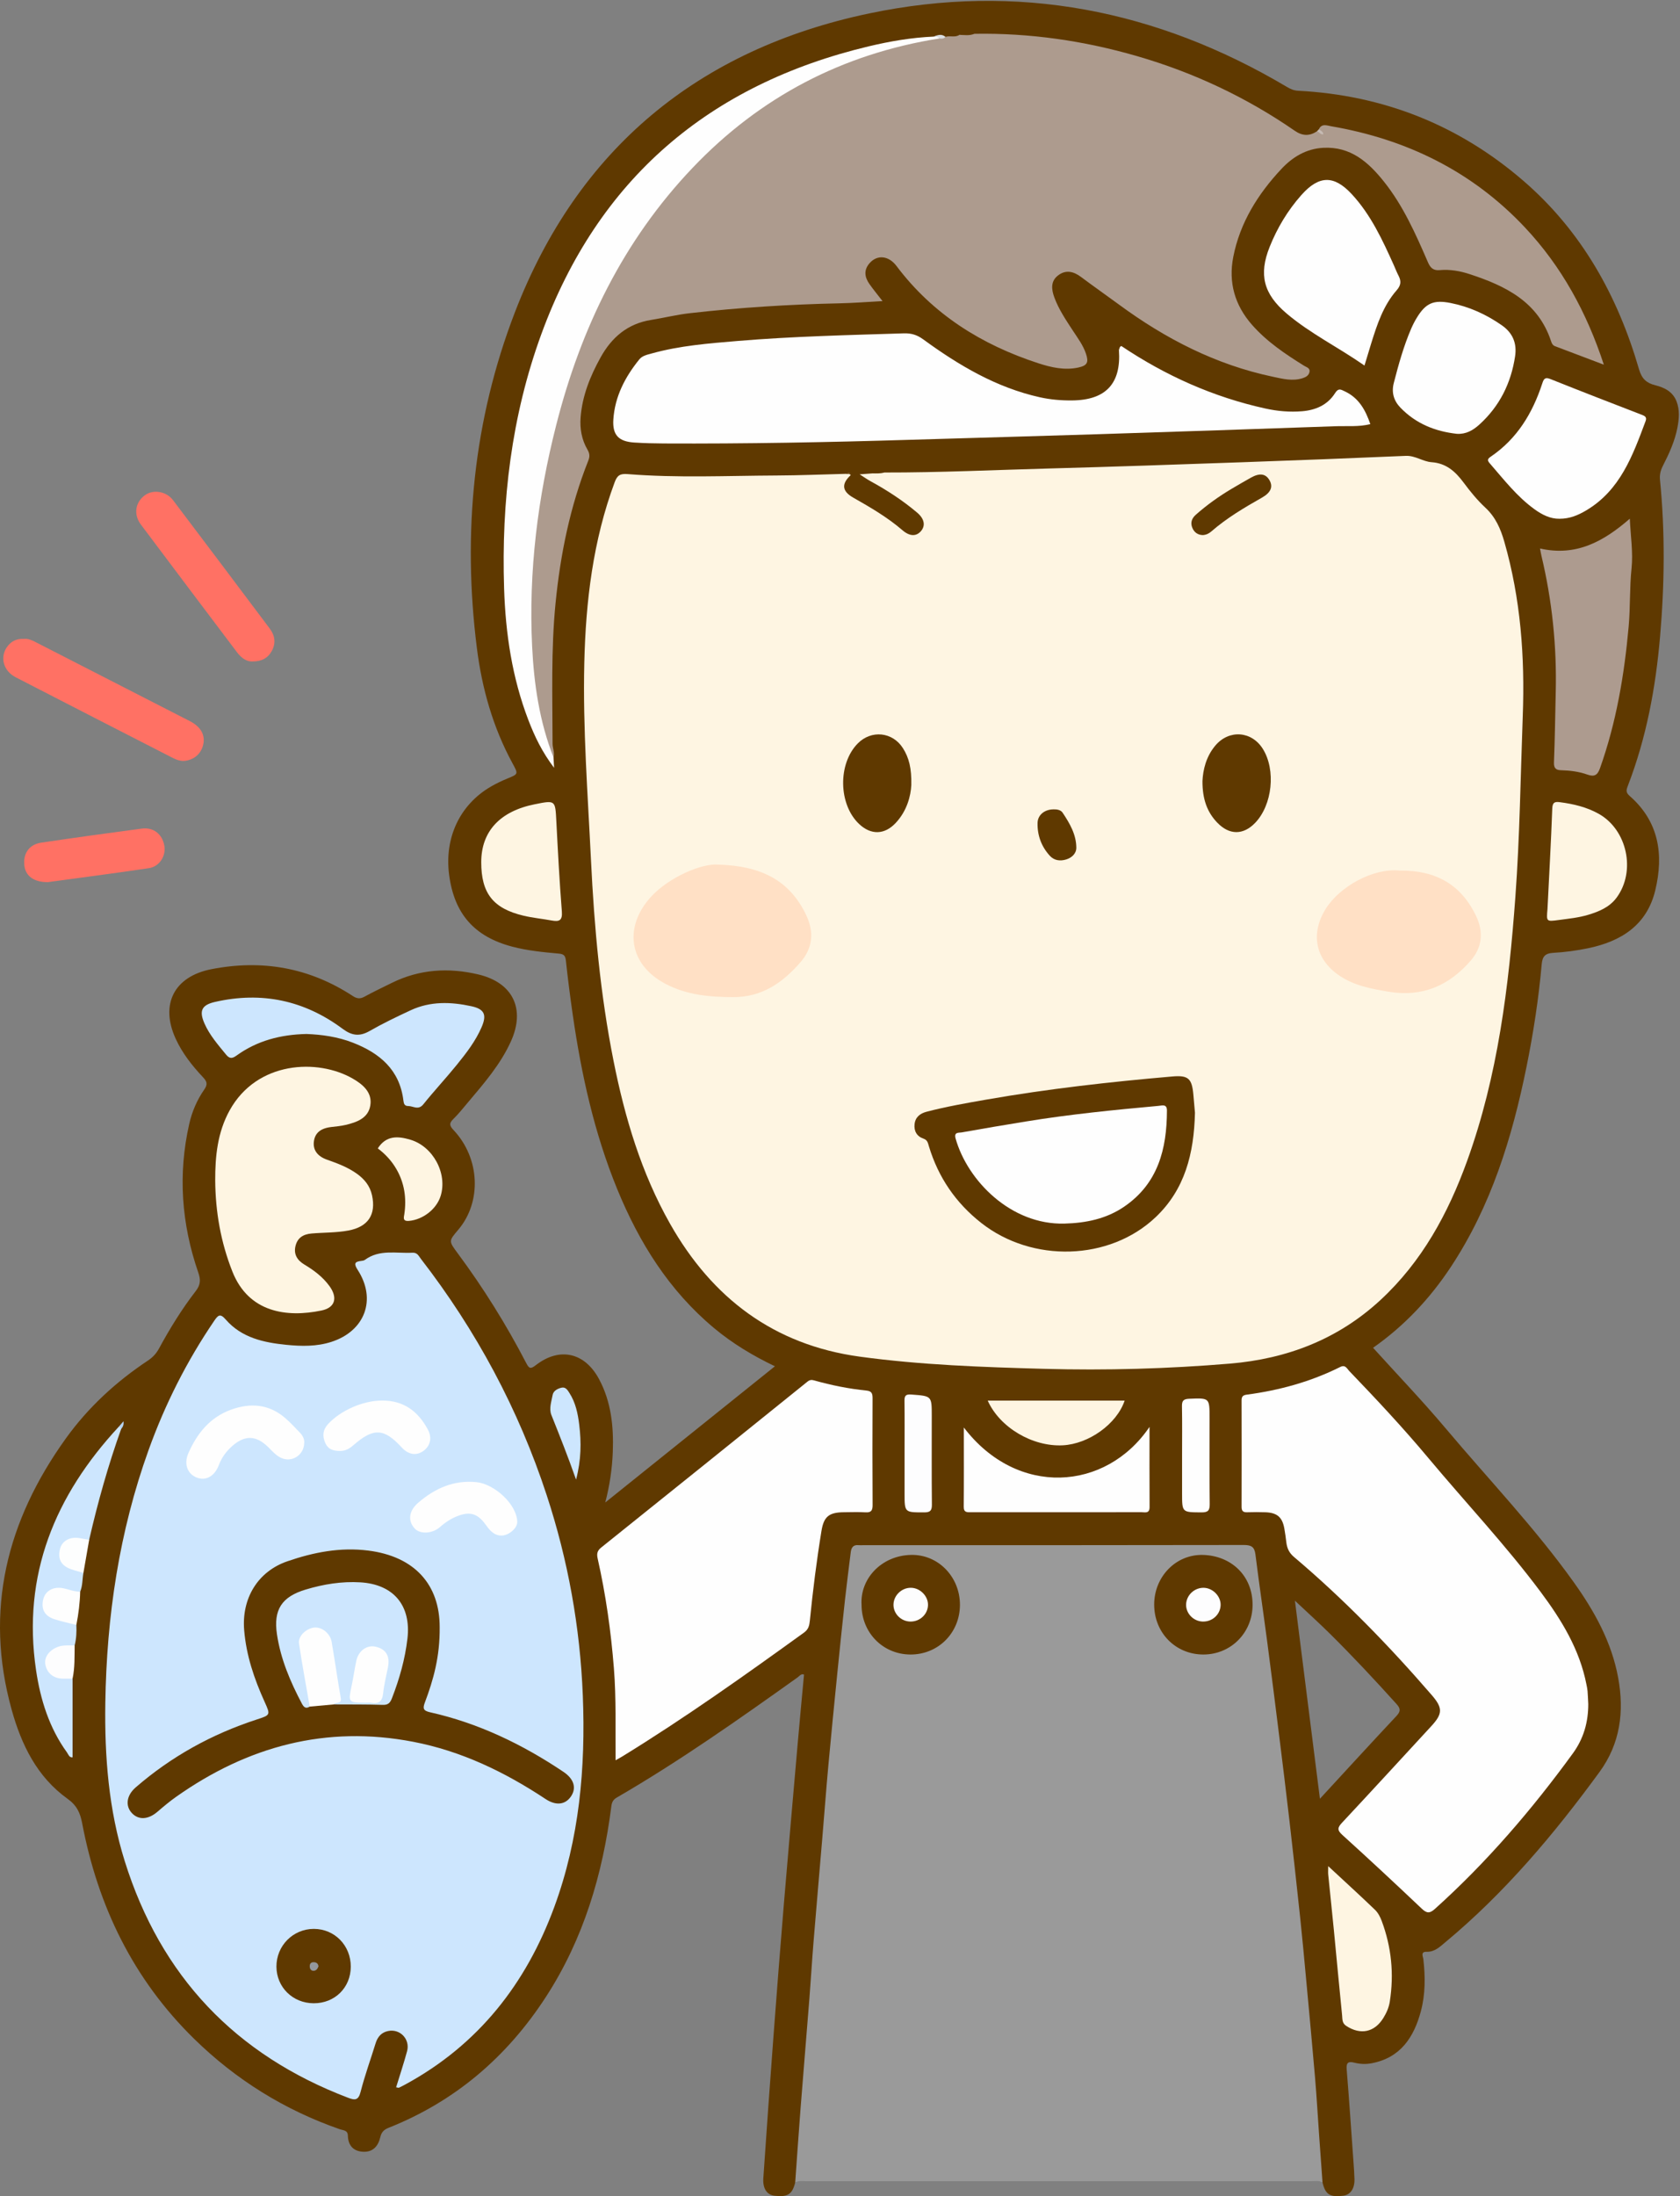<?xml version="1.0" encoding="UTF-8"?>
<!DOCTYPE svg PUBLIC "-//W3C//DTD SVG 1.1//EN" "http://www.w3.org/Graphics/SVG/1.1/DTD/svg11.dtd">
<svg version="1.1" xmlns="http://www.w3.org/2000/svg" xmlns:xlink="http://www.w3.org/1999/xlink" x="0" y="0" width="907" height="1185" viewBox="0, 0, 907, 1185">
  <rect x="0" y="0" width="907" height="1185" fill="#808080" stroke="none"/>
  <defs>
    <clipPath id="Clip_1">
      <path d="M-0,1185 L906.387,1185 L906.387,0.47 L-0,0.47 z"/>
    </clipPath>
  </defs>
  <g id="Layer_1">
    <g clip-path="url(#Clip_1)">
      <path d="M753.964,919.452 C756.183,921.914 756.239,923.431 753.906,925.917 C740.275,940.446 726.826,955.146 712.597,970.567 C708.07,934.699 703.662,899.773 699.107,863.688 C706.026,870.201 712.283,875.846 718.263,881.771 C730.557,893.954 742.373,906.595 753.964,919.452 z M905.595,230.818 C906.512,226.093 906.947,221.225 905.123,216.555 C903.096,211.364 898.69,209.132 893.672,207.88 C889.024,206.72 886.397,204.495 884.894,199.315 C873.389,159.662 853.906,124.655 822.279,97.419 C787.433,67.41 746.797,51.347 700.838,48.969 C698.52,48.849 696.715,48.053 694.846,46.943 C624.646,5.263 549.213,-9.532 469.231,7.25 C377.17,26.567 311.972,80.299 277.984,168.504 C255.547,226.733 249.623,287.719 257.467,349.752 C260.216,371.489 266.123,392.438 276.685,411.848 C279.886,417.731 279.875,417.635 273.917,420.087 C270.849,421.349 267.822,422.787 264.959,424.456 C248.231,434.209 239.847,452.056 242.476,472.063 C245.239,493.089 256.096,505.411 276.574,510.797 C284.822,512.966 293.283,513.77 301.727,514.547 C304.458,514.799 305.227,515.69 305.514,518.353 C306.564,528.113 307.814,537.856 309.219,547.571 C313.872,579.757 320.837,611.371 333.213,641.583 C345.048,670.472 361.226,696.358 385.495,716.596 C395.389,724.846 406.326,731.45 418.363,737.209 C387.611,761.884 357.191,786.294 326.77,810.703 C329.161,801.525 330.496,792.495 330.836,783.364 C331.343,769.757 329.986,756.388 323.411,744.125 C315.675,729.698 302.074,726.673 289.251,736.629 C286.456,738.799 285.662,738.498 284.103,735.491 C273.355,714.769 261.029,695.013 247.116,676.258 C242.212,669.646 242.2,669.655 247.357,663.6 C260.167,648.561 259.181,624.986 244.89,609.792 C242.732,607.497 242.323,606.159 244.693,603.849 C247.546,601.069 250.035,597.908 252.614,594.854 C261.318,584.544 270.215,574.329 275.84,561.89 C283.756,544.383 276.909,530.193 258.227,525.784 C242.222,522.006 226.5,522.938 211.508,530.357 C206.589,532.791 201.616,535.128 196.809,537.767 C194.459,539.057 192.743,538.914 190.493,537.441 C167.047,522.094 141.533,517.586 114.101,522.954 C94.05,526.878 86.289,541.876 94.871,560.539 C98.464,568.353 103.731,575.01 109.557,581.213 C111.667,583.46 112.306,584.975 110.299,587.854 C106.385,593.467 103.67,599.779 102.153,606.491 C96.014,633.655 97.956,660.375 107.035,686.593 C108.35,690.388 108.363,693.153 105.745,696.538 C98.203,706.29 91.732,716.79 85.845,727.626 C84.374,730.332 82.497,732.372 79.898,734.098 C62.678,745.532 47.62,759.352 35.54,776.161 C3.693,820.471 -8.608,868.832 6.282,922.468 C11.542,941.413 19.99,958.777 36.463,970.573 C41.485,974.17 43.296,978.17 44.361,983.784 C52.86,1028.6 71.99,1068 104.847,1100.14 C127.427,1122.23 153.67,1138.53 183.558,1148.92 C185.242,1149.5 187.738,1149.35 187.805,1152.28 C187.929,1157.62 190.76,1160.78 196.062,1161.03 C201.424,1161.28 204.206,1157.96 205.347,1153.04 C205.911,1150.61 207.179,1149.15 209.662,1148.16 C245.676,1133.89 273.679,1109.87 294.68,1077.55 C315.037,1046.21 325.378,1011.37 330.05,974.631 C330.331,972.421 331.024,971.051 332.975,969.92 C366.868,950.275 398.836,927.728 430.694,905.014 C431.642,904.338 432.445,902.966 434.075,903.552 C432.972,915.523 431.826,927.448 430.783,939.382 C428.233,968.568 425.66,997.752 423.231,1026.95 C421.244,1050.83 419.382,1074.73 417.59,1098.63 C415.672,1124.19 413.853,1149.76 412.105,1175.33 C411.725,1180.89 414.08,1184.26 418.046,1184.75 C425.248,1185.63 427.76,1184.02 429.322,1177.55 C431.262,1175.06 431.672,1172.18 431.782,1169.1 C432.193,1157.63 433.238,1146.19 434.085,1134.75 C435.546,1115 437.134,1095.27 438.638,1075.53 C440.382,1052.63 442.171,1029.73 444.072,1006.85 C446.137,981.971 448.291,957.098 450.634,932.241 C453.448,902.401 456.352,872.573 460.308,842.858 C461.302,835.391 461.416,835.36 469.105,835.359 C535.401,835.348 601.696,835.349 667.992,835.358 C675.514,835.359 675.623,835.506 676.697,843.006 C683.681,891.808 689.752,940.727 695.353,989.704 C699.098,1022.45 702.529,1055.24 705.414,1088.07 C707.845,1115.75 710.444,1143.42 711.634,1171.19 C711.739,1173.65 712.524,1175.72 714.002,1177.6 C715.561,1184.13 718.018,1185.69 725.266,1184.74 C729.074,1184.25 731.392,1180.87 731.255,1175.79 C731.17,1172.63 730.927,1169.47 730.701,1166.32 C729.514,1149.72 728.397,1133.11 727.044,1116.52 C726.75,1112.9 727.962,1112.14 731.147,1112.96 C734.243,1113.75 737.392,1113.89 740.555,1113.28 C756.095,1110.32 763.325,1099.26 767.072,1085.32 C769.553,1076.1 769.543,1066.56 768.423,1057.05 C768.264,1055.7 766.766,1053.02 770.248,1053.13 C774.511,1053.26 777.313,1050.47 780.226,1048.05 C812.364,1021.37 839.021,989.697 863.55,956.116 C874.767,940.759 876.974,923.525 873.62,905.263 C870.082,885.996 860.788,869.318 849.596,853.662 C828.637,824.341 803.707,798.288 780.545,770.783 C768.012,755.9 754.511,741.832 741.291,727.225 C758.116,715.443 771.948,700.75 783.26,683.64 C805.025,650.716 816.381,613.847 824.137,575.631 C827.846,557.355 830.675,538.931 832.329,520.351 C832.695,516.236 834.053,514.392 838.466,514.141 C844.758,513.783 851.076,512.941 857.253,511.672 C875.079,508.009 889.081,499.282 893.633,480.449 C898.304,461.122 895.669,443.292 879.758,429.417 C877.533,427.477 878.056,426.051 878.897,423.869 C888.856,398.045 893.844,371.137 896.224,343.667 C898.672,315.405 899.001,287.142 896.193,258.885 C895.917,256.112 896.532,253.739 897.798,251.269 C901.141,244.75 904.191,238.053 905.595,230.818" fill="#5F3900"/>
      <path d="M429.322,1177.55 C430.286,1164.15 431.187,1150.74 432.231,1137.35 C433.765,1117.66 435.432,1097.99 436.983,1078.31 C437.779,1068.21 438.367,1058.1 439.192,1048 C440.732,1029.16 442.388,1010.32 443.974,991.472 C445.06,978.572 446.018,965.661 447.198,952.771 C448.694,936.42 450.321,920.08 451.958,903.742 C453.314,890.208 454.713,876.676 456.196,863.155 C457.136,854.584 458.258,846.033 459.312,837.475 C459.615,835.019 460.694,833.413 463.518,833.73 C464.34,833.822 465.182,833.741 466.015,833.741 C534.491,833.74 602.966,833.781 671.441,833.64 C675.532,833.631 677.272,834.599 677.796,838.799 C679.764,854.593 682.103,870.34 684.182,886.12 C686.392,902.887 688.5,919.668 690.588,936.451 C692.492,951.753 694.381,967.057 696.148,982.375 C698.162,999.836 700.091,1017.31 701.948,1034.79 C703.123,1045.84 704.132,1056.91 705.158,1067.98 C706.796,1085.65 708.463,1103.32 709.968,1121 C710.854,1131.43 711.442,1141.87 712.179,1152.31 C712.775,1160.74 713.394,1169.17 714.002,1177.6 C712.153,1176.48 710.104,1176.9 708.135,1176.9 C617.161,1176.89 526.186,1176.89 435.211,1176.9 C433.235,1176.9 431.196,1176.54 429.322,1177.55" fill="#9A9A9A"/>
      <path d="M12.898,344.74 C15.079,344.486 17.045,345.35 18.994,346.348 C46.824,360.596 74.669,374.812 102.482,389.092 C108.135,391.995 110.594,396.127 109.874,400.894 C109.102,406.009 105.515,409.6 100.399,410.46 C97.789,410.899 95.456,410.069 93.227,408.928 C64.952,394.454 36.668,379.997 8.444,365.425 C1.816,362.003 -0.145,354.624 3.797,349.074 C5.98,346 8.999,344.494 12.898,344.74" fill="#FF7164"/>
    </g>
    <path d="M136.508,356.905 C133.246,357.124 130.329,355.094 128.012,352.023 C110.677,329.048 93.323,306.088 76.067,283.054 C71.973,277.589 73.023,271.016 78.223,267.217 C82.664,263.971 89.74,265.03 93.371,269.824 C110.851,292.897 128.258,316.025 145.636,339.174 C148.453,342.926 149.059,347.068 146.688,351.335 C144.661,354.985 141.527,356.851 136.508,356.905" fill="#FF7164"/>
    <path d="M25.896,475.969 C18.309,476.081 13.86,472.651 13.176,467.206 C12.343,460.584 15.674,455.65 22.292,454.669 C40.357,451.992 58.449,449.485 76.554,447.092 C82.848,446.259 87.582,450.053 88.706,456.229 C89.718,461.791 86.176,467.579 80.344,468.449 C61.789,471.218 43.178,473.61 25.896,475.969" fill="#FF7164"/>
    <path d="M477.466,254.954 C507.278,255.009 537.054,253.569 566.844,252.771 C601.288,251.847 635.724,250.645 670.159,249.437 C699.767,248.398 729.372,247.249 758.97,245.975 C764.082,245.755 768.163,249.056 772.869,249.39 C780.801,249.955 785.704,254.394 790.129,260.329 C793.703,265.124 797.526,269.854 801.897,273.902 C807.417,279.016 810.134,285.264 812.145,292.268 C820.978,323.014 823.286,354.393 822.112,386.206 C820.91,418.808 820.506,451.446 818.118,483.995 C814.566,532.39 808.716,580.404 792.077,626.397 C781.824,654.736 767.701,680.756 745.235,701.506 C722.292,722.696 694.764,733.209 663.999,735.775 C630.617,738.558 597.153,739.515 563.673,738.588 C530.396,737.667 497.088,736.523 464.068,732.002 C417.816,725.668 384.473,700.415 361.749,660.306 C346.236,632.923 337.378,603.188 331.261,572.54 C324.11,536.707 320.822,500.428 319.056,463.984 C317.34,428.576 314.62,393.187 315.451,357.71 C316.23,324.468 320.147,291.685 331.843,260.215 C333.244,256.446 334.767,255.483 338.892,255.814 C365.665,257.959 392.496,256.688 419.305,256.568 C431.619,256.513 443.931,255.994 456.244,255.685 C457.527,255.342 459.072,254.829 459.968,255.911 C460.932,257.075 459.363,257.888 458.794,258.796 C456.29,262.792 456.874,264.973 461.436,267.566 C468.8,271.751 476.164,275.922 482.911,281.086 C484.627,282.4 486.246,283.823 487.911,285.194 C491.206,287.909 494.169,287.924 496.132,285.184 C498.455,281.942 496.603,279.556 494.182,277.487 C486.96,271.319 479.135,266.032 470.79,261.491 C468.27,260.119 465.497,258.93 463.671,255.898 C468.597,254.681 473.134,256.14 477.466,254.954" fill="#FEF5E2"/>
    <path d="M213.855,1126.26 C215.86,1119.72 218.004,1113.31 219.765,1106.81 C221.514,1100.34 216.035,1094.57 209.57,1095.88 C205.979,1096.61 203.872,1098.98 202.796,1102.47 C200.1,1111.21 196.951,1119.83 194.692,1128.68 C193.502,1133.33 191.661,1133.32 187.9,1131.89 C127.134,1108.75 86.765,1066.31 67.345,1004.24 C58.66,976.477 56.426,947.849 56.861,918.888 C57.563,872.132 64.347,826.452 80.241,782.326 C89.135,757.63 100.871,734.369 115.667,712.652 C117.748,709.597 118.877,708.538 121.856,711.971 C130.441,721.862 142.436,724.427 154.651,725.641 C162.731,726.444 170.937,726.612 178.905,724.042 C197.054,718.187 203.417,701.154 193.115,685.217 C191.008,681.958 191.304,680.736 195.092,680.356 C195.744,680.291 196.494,680.17 196.995,679.799 C204.893,673.956 213.995,676.416 222.686,675.933 C225.336,675.786 226.057,677.728 227.21,679.219 C257.118,717.88 279.93,760.331 295.168,806.803 C306.691,841.943 313.187,877.961 314.654,914.954 C316.198,953.884 312.8,992.11 299.27,1028.91 C284.018,1070.4 258.259,1103.25 218.958,1124.65 C217.789,1125.29 216.608,1125.9 215.403,1126.47 C215.172,1126.58 214.806,1126.4 213.855,1126.26" fill="#CDE6FE"/>
    <path d="M510.446,19.887 C512.884,19.063 515.633,20.409 517.962,18.814 C520.595,17.885 523.36,18.82 526.018,18.244 C555.922,17.734 585.184,21.977 613.87,30.283 C644.42,39.129 672.863,52.499 699.042,70.578 C703.171,73.43 706.972,73.496 711.028,70.84 C711.038,70.167 713.231,71.517 712.047,69.739 C713.537,66.457 716.469,67.747 718.615,68.116 C759.344,75.113 794.809,92.416 823.309,122.75 C843.108,143.823 856.661,168.625 865.88,196.768 C856.697,193.288 848.108,190.022 839.507,186.788 C838.24,186.312 837.756,185.226 837.405,184.154 C830.408,162.813 812.837,154.276 793.502,147.938 C788.261,146.219 782.82,145.251 777.279,145.75 C773.874,146.057 772.263,144.605 770.943,141.567 C764.311,126.29 757.576,110.998 747.072,97.882 C738.756,87.5 729.218,78.991 714.457,79.751 C705.127,80.231 697.771,84.797 691.833,91.133 C679.153,104.662 669.438,120.122 665.815,138.653 C663.127,152.407 666.633,164.686 675.937,175.261 C683.963,184.384 693.905,191.046 704.113,197.383 C705.445,198.21 707.52,198.625 706.923,200.898 C706.463,202.649 705.055,203.472 703.353,204.03 C697.83,205.838 692.449,204.39 687.125,203.267 C656.445,196.799 629.261,182.825 604.177,164.383 C597.341,159.358 590.379,154.503 583.588,149.417 C579.548,146.392 575.372,145.434 571.231,148.613 C567.128,151.762 567.623,156.14 569.21,160.463 C571.584,166.929 575.426,172.583 579.155,178.3 C581.788,182.335 584.728,186.197 586.291,190.845 C587.866,195.532 587.032,197.252 582.14,198.314 C574.729,199.924 567.464,198.247 560.561,195.999 C529.952,186.029 503.639,169.623 484.016,143.537 C479.837,137.982 473.762,137.277 469.604,141.853 C466.232,145.566 466.714,149.457 469.383,153.243 C471.468,156.202 473.783,158.998 476.464,162.474 C468.29,162.907 460.775,163.51 453.251,163.667 C426.149,164.233 399.123,165.947 372.195,169.018 C365.285,169.806 358.486,171.517 351.605,172.609 C338.931,174.62 330.324,181.889 324.236,192.868 C318.603,203.025 314.339,213.614 313.457,225.257 C313.002,231.27 314.023,237.233 317.138,242.564 C318.318,244.582 318.54,246.194 317.62,248.512 C307.8,273.244 302.547,298.986 299.931,325.45 C297.433,350.724 298.283,375.993 298.319,401.28 C298.323,403.757 299.572,406.153 298.824,408.685 C296.587,408.149 296.44,406.072 295.874,404.44 C290.825,389.884 288.352,374.829 286.76,359.537 C285.686,349.222 286.009,338.928 285.882,328.621 C285.498,297.641 290.144,267.265 297.004,237.168 C303.398,209.121 312.83,182.145 325.923,156.502 C341.442,126.109 361.231,98.825 386.779,76.12 C418.55,47.886 455.244,29.158 497.243,21.353 C500.337,20.778 503.508,20.661 506.581,19.927 C507.867,19.898 509.157,19.92 510.446,19.887" fill="#AD9B8E"/>
    <path d="M857.473,919.42 C857.498,929.178 854.985,938.085 849.157,946.086 C827.04,976.453 802.697,1004.82 774.702,1029.98 C771.848,1032.54 770.28,1032.43 767.539,1029.83 C753.408,1016.43 739.148,1003.16 724.71,990.088 C721.803,987.456 722.1,986.1 724.543,983.486 C740.684,966.216 756.67,948.8 772.698,931.423 C778.869,924.733 779.034,921.63 773.002,914.656 C749.985,888.045 725.517,862.86 698.628,840.123 C695.918,837.832 694.838,835.355 694.458,832.154 C694.163,829.677 693.829,827.2 693.389,824.745 C692.299,818.655 689.504,816.218 683.225,815.984 C679.898,815.861 676.56,815.884 673.231,815.983 C671.113,816.045 670.303,815.262 670.31,813.09 C670.365,793.932 670.366,774.775 670.305,755.617 C670.298,753.504 671.059,752.789 673.123,752.516 C690.711,750.185 707.641,745.537 723.56,737.589 C726.351,736.196 727.178,738.449 728.385,739.705 C743.033,754.953 757.502,770.389 771.06,786.608 C791.239,810.748 812.879,833.672 831.727,858.914 C843.031,874.053 852.84,890.036 856.514,909 C856.735,910.142 856.999,911.286 857.09,912.442 C857.274,914.764 857.351,917.094 857.473,919.42" fill="#FEFEFE"/>
    <path d="M332.336,949.799 C332.204,932.767 332.727,916.473 331.434,900.184 C329.853,880.252 327.081,860.522 322.681,841.029 C322.091,838.419 322.394,836.755 324.55,835.028 C361.705,805.259 398.817,775.435 435.875,745.545 C437.134,744.529 438.106,744.432 439.445,744.81 C448.747,747.431 458.197,749.354 467.81,750.316 C470.781,750.613 471.092,752.119 471.082,754.598 C471.005,773.751 470.978,792.904 471.103,812.056 C471.123,815.095 470.275,816.208 467.18,816.017 C463.364,815.781 459.522,815.942 455.692,815.965 C447.618,816.013 444.769,818.233 443.494,826.036 C440.864,842.123 438.837,858.295 437.218,874.515 C436.96,877.105 436.473,879.165 434.116,880.867 C402.003,904.052 369.73,926.997 335.955,947.741 C334.989,948.335 333.984,948.865 332.336,949.799" fill="#FEFEFE"/>
    <path d="M605.379,186.69 C629.245,202.697 655.04,214.248 683.17,220.431 C689.727,221.872 696.346,222.452 703.022,221.895 C710.327,221.286 716.704,218.513 720.738,212.174 C722.58,209.282 723.727,210.069 726.161,211.23 C733.623,214.79 737.183,221.198 739.814,228.845 C733.643,230.415 727.198,229.76 720.855,229.984 C678.11,231.494 635.363,232.936 592.614,234.297 C558.68,235.377 524.74,236.283 490.804,237.317 C446.696,238.661 402.58,239.499 358.45,239.288 C353.125,239.263 347.792,239.121 342.478,238.786 C333.987,238.251 330.588,234.738 331.133,226.369 C331.94,213.96 337.468,203.408 345.156,193.915 C346.767,191.925 349.385,191.403 351.804,190.729 C366.972,186.501 382.596,185.287 398.171,183.983 C428.033,181.484 457.989,180.816 487.93,179.868 C491.919,179.742 495.046,180.645 498.408,183.099 C517.592,197.095 537.835,209.117 561.395,214.356 C567.105,215.626 572.886,216.114 578.744,216.063 C596.976,215.905 605.324,207.039 604.101,188.982 C603.522,187.657 603.55,186.671 605.379,186.69" fill="#FEFEFE"/>
    <path d="M116.186,636.876 C116.159,623.772 117.441,611.001 123.943,599.195 C138.645,572.496 171.493,571.043 190.511,582.023 C195.987,585.185 201.118,589.532 199.91,596.581 C198.743,603.388 192.603,605.555 186.595,606.98 C184.023,607.59 181.352,607.809 178.717,608.13 C172.959,608.831 169.938,611.423 169.431,616.169 C168.966,620.536 171.412,623.917 176.518,625.72 C182.174,627.716 187.781,629.8 192.703,633.334 C196.743,636.234 199.729,639.856 200.835,644.883 C203.149,655.405 198.705,661.977 188.119,663.955 C181.532,665.187 174.859,664.991 168.236,665.562 C163.617,665.96 160.59,667.937 159.532,672.324 C158.461,676.764 160.462,680.01 164.311,682.313 C169.481,685.407 174.27,688.99 177.863,693.929 C182.413,700.184 181.022,705.574 173.563,707.122 C154.995,710.976 134.277,708.377 125.454,686.077 C119.176,670.209 116.315,653.835 116.186,636.876" fill="#FEF5E2"/>
    <path d="M507.096,20.765 C454.847,29.062 410.362,52.288 373.895,90.579 C336.462,129.885 313.606,177.044 300.326,229.202 C290.337,268.434 285.312,308.255 287.284,348.776 C288.281,369.254 291.273,389.435 298.826,408.688 C298.905,410.128 298.987,411.571 299.141,414.29 C292.637,405.729 288.601,397.258 285.228,388.451 C276.499,365.664 272.939,341.884 272.156,317.647 C270.639,270.648 276.106,224.433 292.282,180.223 C322.867,96.637 382.771,45.562 469.03,24.997 C480.512,22.26 492.17,20.269 504.016,19.749 C505.165,19.716 506.744,18.382 507.096,20.765" fill="#FEFEFE"/>
    <path d="M831.429,295.959 C850.997,300.38 865.771,292.153 879.909,279.864 C880.33,289.347 881.743,298.04 880.836,306.714 C879.746,317.147 880.221,327.611 879.282,338.057 C876.937,364.125 872.627,389.715 863.83,414.457 C862.51,418.172 860.881,419.351 856.94,417.931 C852.417,416.3 847.588,415.736 842.734,415.592 C840.191,415.517 838.822,414.671 838.954,411.396 C839.461,398.774 839.605,386.135 839.91,373.506 C840.51,348.698 837.972,324.104 832.194,299.907 C831.934,298.818 831.765,297.707 831.429,295.959" fill="#AD9B8F"/>
    <path d="M736.658,197.243 C722.407,187.312 707.364,179.962 694.611,169.153 C682.184,158.62 679.462,148.171 685.469,133.188 C689.581,122.931 695.221,113.536 702.577,105.249 C712.057,94.569 720.188,94.374 729.833,104.799 C740.158,115.96 746.424,129.589 752.573,143.255 C753.391,145.073 754.093,146.95 755.016,148.713 C756.553,151.651 756.433,153.885 753.991,156.67 C746.818,164.853 743.483,175.04 740.304,185.227 C739.12,189.018 737.996,192.827 736.658,197.243" fill="#FEFEFE"/>
    <path d="M841.929,279.908 C837.009,279.991 832.581,277.762 828.491,274.813 C818.943,267.928 811.818,258.656 804.187,249.886 C802.892,248.398 803.073,247.591 804.773,246.442 C819.042,236.794 827.413,222.911 832.645,206.893 C833.476,204.347 834.156,203.373 837.092,204.549 C853.571,211.147 870.132,217.541 886.69,223.94 C888.412,224.605 889.105,225.393 888.414,227.241 C881.474,245.806 874.735,264.512 856.331,275.42 C852.013,277.98 847.441,279.938 841.929,279.908" fill="#FEFEFE"/>
    <path d="M165.442,557.913 C151.488,558.216 138.779,561.533 127.617,569.609 C125.222,571.342 123.836,571.249 121.964,568.945 C117.657,563.646 113.125,558.516 110.36,552.18 C107.384,545.357 108.914,542.248 116.097,540.61 C141.269,534.869 164.31,539.754 184.966,555.119 C189.908,558.796 194.091,559.423 199.517,556.315 C206.716,552.191 214.236,548.593 221.768,545.09 C232.351,540.169 243.465,540.533 254.518,542.943 C261.575,544.481 262.883,547.576 260.035,554.178 C256.771,561.746 251.757,568.218 246.628,574.543 C240.759,581.779 234.383,588.605 228.545,595.865 C225.835,599.234 223.099,596.779 220.356,596.783 C218.387,596.787 217.997,595.53 217.794,593.842 C215.79,577.247 205.016,568.24 190.493,562.592 C182.348,559.424 173.809,558.23 165.442,557.913" fill="#CDE6FE"/>
    <path d="M786.552,234.081 C774.843,232.79 764.424,228.618 756.075,219.975 C752.441,216.212 751.163,211.748 752.476,206.667 C755.05,196.701 757.789,186.78 761.883,177.302 C762.736,175.328 763.73,173.397 764.842,171.557 C769.706,163.508 773.982,161.681 783.121,163.486 C793.217,165.479 802.327,169.619 810.768,175.493 C816.797,179.69 819.019,185.323 817.96,192.317 C815.774,206.752 809.61,219.172 798.71,229.064 C795.291,232.166 791.464,234.382 786.552,234.081" fill="#FEFEFE"/>
    <path d="M620.605,769.913 C620.605,785.246 620.554,799.207 620.639,813.167 C620.662,816.884 618.073,815.927 616.134,815.933 C598.811,815.981 581.488,815.961 564.165,815.961 C550.839,815.961 537.514,815.952 524.189,815.97 C522.113,815.972 520.282,816.173 520.308,813.03 C520.427,798.952 520.36,784.872 520.36,770.248 C549.097,807.903 597.009,804.724 620.605,769.913" fill="#FEFEFE"/>
    <path d="M39.18,905.752 C39.18,919.878 39.18,934.003 39.18,948.211 C37.349,948.423 36.951,946.668 36.165,945.582 C26.559,932.318 21.823,917.114 19.465,901.205 C11.848,849.796 29.676,806.908 64.181,769.759 C65.202,769.582 65.75,769.867 65.411,771.019 C58.413,790.603 52.795,810.584 48.144,830.845 C46.181,832.549 44.027,831.361 41.949,831.242 C37.416,830.984 34.571,832.889 33.778,836.752 C32.936,840.858 34.492,843.456 38.667,845.359 C40.842,846.351 43.754,845.992 45.033,848.696 C44.409,852.055 44.666,855.567 43.289,858.796 C40.016,861.106 36.92,858.715 33.77,858.37 C27.678,857.703 23.804,861.257 24.716,866.906 C25.316,870.625 28.199,871.807 31.237,872.905 C34.594,874.119 38.558,873.787 41.224,876.781 C41.396,880.494 41.231,884.179 40.311,887.802 C38.549,889.474 36.238,888.953 34.157,889.324 C28.908,890.261 25.814,893.189 25.959,897.152 C26.109,901.247 29.24,903.928 34.515,904.461 C36.146,904.626 37.88,904.397 39.18,905.752" fill="#CDE6FE"/>
    <path d="M259.813,465.188 C259.832,448.573 269.931,437.687 288.805,433.938 C299.894,431.735 299.765,431.742 300.351,443.048 C301.193,459.298 302.048,475.553 303.333,491.771 C303.722,496.685 301.944,497.435 297.87,496.684 C292.813,495.753 287.658,495.274 282.666,494.094 C266.197,490.201 259.794,481.969 259.813,465.188" fill="#FEF5E2"/>
    <path d="M835.453,490.53 C836.351,472.445 837.372,454.366 838.04,436.273 C838.169,432.789 839.506,432.5 842.235,432.856 C849.537,433.807 856.609,435.478 863.099,439.104 C878.475,447.694 883.29,469.989 872.838,484.257 C868.984,489.518 863.292,491.856 857.346,493.637 C852.243,495.166 846.936,495.691 841.667,496.396 C834.833,497.311 834.843,497.382 835.453,490.53" fill="#FEF5E2"/>
    <path d="M717.064,1006.91 C726.128,1015.33 734.347,1022.81 742.361,1030.51 C743.972,1032.06 745.136,1034.3 745.935,1036.43 C751.233,1050.57 752.669,1065.13 750.317,1080.06 C749.816,1083.25 748.533,1086.11 746.867,1088.82 C742.051,1096.64 734.49,1098.15 726.796,1093.12 C724.466,1091.6 724.774,1089.4 724.571,1087.4 C723.021,1072.19 721.645,1056.95 720.159,1041.73 C719.174,1031.64 718.089,1021.56 717.079,1011.47 C716.969,1010.37 717.064,1009.25 717.064,1006.91" fill="#FEF5E2"/>
    <path d="M607.175,755.736 C602.878,768.448 587.699,779.151 573.772,779.853 C557.366,780.681 539.716,770.206 533.249,755.736 C557.835,755.736 582.38,755.736 607.175,755.736" fill="#FEF5E2"/>
    <path d="M488.358,783.801 C488.358,774.483 488.44,765.164 488.31,755.848 C488.269,752.959 489.113,752.24 492.072,752.462 C503.03,753.283 503.039,753.153 503.039,763.935 C503.039,779.908 502.953,795.883 503.11,811.855 C503.142,815.151 502.164,816.049 498.893,816.047 C488.358,816.038 488.358,816.179 488.358,805.765 C488.358,798.444 488.358,791.122 488.358,783.801" fill="#FDFDFE"/>
    <path d="M638.18,785.311 C638.18,776.49 638.291,767.667 638.118,758.85 C638.059,755.878 638.889,754.856 641.98,754.733 C653.024,754.295 653.019,754.174 653.019,765.148 C653.019,780.626 652.916,796.106 653.097,811.582 C653.138,815.079 652.132,816.072 648.643,816.047 C638.181,815.972 638.18,816.124 638.18,805.782 C638.18,798.959 638.18,792.135 638.18,785.311" fill="#FEFEFE"/>
    <path d="M203.954,619.649 C208.492,612.567 214.812,612.948 221.592,614.97 C233.814,618.617 241.663,633.165 237.899,645.293 C235.676,652.457 228.309,658.098 220.816,658.762 C217.2,659.083 218.038,656.876 218.305,655.021 C219.535,646.507 218.368,638.416 214.063,630.913 C211.47,626.393 207.96,622.62 203.954,619.649" fill="#FEF5E2"/>
    <path d="M477.466,254.954 C473.344,255.259 469.222,255.564 464.099,255.943 C466.495,257.463 468.157,258.653 469.939,259.625 C478.874,264.498 487.366,270.02 495.147,276.6 C498.994,279.853 499.773,283.516 497.28,286.49 C494.729,289.534 491.173,289.504 487.221,286.101 C479.096,279.104 469.905,273.762 460.636,268.502 C454.551,265.048 454.171,261.084 459.294,256.365 C458.489,255.161 457.207,256.088 456.244,255.685 C463.266,253.937 470.394,255.247 477.466,254.954" fill="#5F3900"/>
    <path d="M311.007,798.365 C306.604,785.85 302.148,774.661 297.678,763.477 C296.309,760.051 297.72,756.196 298.368,752.642 C298.764,750.472 301.011,749.253 303.169,748.759 C305.387,748.251 306.441,750.098 307.408,751.601 C310.728,756.761 311.96,762.63 312.696,768.586 C313.882,778.18 313.8,787.73 311.007,798.365" fill="#CDE6FE"/>
    <path d="M41.224,876.781 C37.225,875.752 33.16,874.927 29.244,873.645 C23.957,871.915 22.004,867.981 23.413,862.709 C24.55,858.454 28.583,856.08 33.597,856.884 C36.846,857.405 39.906,858.919 43.289,858.796 C43.15,864.854 42.386,870.84 41.224,876.781" fill="#FEFEFE"/>
    <path d="M39.18,905.752 C37.364,905.757 35.546,905.81 33.731,905.758 C28.72,905.615 25.199,902.608 24.439,897.879 C23.814,893.984 26.876,890.111 31.491,888.519 C34.418,887.509 37.364,887.923 40.311,887.802 C40.197,893.802 40.459,899.826 39.18,905.752" fill="#FDFDFE"/>
    <path d="M45.033,848.696 C42.827,848.044 40.591,847.479 38.422,846.723 C33.055,844.854 31.084,841.29 32.345,835.941 C33.392,831.5 37.595,829.065 42.813,829.901 C44.595,830.186 46.367,830.529 48.144,830.845 C47.107,836.796 46.07,842.746 45.033,848.696" fill="#FDFEFE"/>
    <path d="M507.096,20.765 C506.316,19.679 505.023,20.146 504.016,19.749 C506.177,18.946 508.34,18.064 510.445,19.887 C509.54,20.986 508.33,20.921 507.096,20.765" fill="#DBDEE2"/>
    <path d="M526.018,18.244 C523.401,19.375 520.666,18.859 517.964,18.815 C520.542,17.138 523.308,18.083 526.018,18.244" fill="#5F3900"/>
    <path d="M712.048,69.739 C712.996,70.487 714.346,70.892 714.442,72.466 C712.824,72.792 712.276,71.087 711.028,70.841 C711.368,70.473 711.708,70.106 712.048,69.739" fill="#C6BAB3"/>
    <path d="M65.411,771.019 C65.001,770.599 64.591,770.179 64.181,769.759 C64.892,768.93 65.604,768.102 66.65,766.883 C66.951,768.871 66.301,769.981 65.411,771.019" fill="#B6D4F3"/>
    <path d="M605.379,186.69 C604.367,187.127 604.347,188.117 604.101,188.981 C603.317,187.94 602.594,186.71 603.58,185.622 C604.005,185.153 604.98,185.938 605.379,186.69" fill="#5F3900"/>
    <path d="M465.14,865.942 C464.246,852.061 475.651,839.337 491.873,838.989 C506.631,838.673 518.251,850.943 518.256,865.869 C518.26,881.048 506.507,892.827 491.45,892.733 C476.643,892.64 465.145,880.931 465.14,865.942" fill="#5F3900"/>
    <path d="M623.121,865.745 C623.139,850.819 634.781,838.572 649.547,839.001 C664.546,839.437 676.324,850.065 676.244,866.067 C676.169,880.974 664.54,892.705 649.731,892.733 C634.684,892.761 623.102,881.015 623.121,865.745" fill="#5F3900"/>
    <path d="M387.691,466.524 C411.114,467.188 426.322,475.109 435.216,493.7 C439.654,502.978 438.755,511.597 432.21,519.136 C422.69,530.103 411.56,538.051 395.898,538.02 C383.128,537.995 370.797,536.904 359.331,530.885 C339.019,520.222 336.798,499.781 351.6,483.743 C361.358,473.171 379.049,465.756 387.691,466.524" fill="#FFE0C5"/>
    <path d="M645.134,600.417 C644.616,622.548 639.658,641.871 623.842,656.825 C598.982,680.33 557.324,681.543 529.723,659.845 C515.959,649.025 506.553,635.236 501.494,618.49 C500.965,616.739 500.759,615.126 498.549,614.374 C494.962,613.155 493.341,610.248 493.762,606.536 C494.188,602.779 496.715,600.789 500.258,599.865 C510.886,597.092 521.69,595.208 532.499,593.32 C565.783,587.503 599.323,583.744 632.966,580.837 C641.549,580.095 643.497,581.943 644.276,590.64 C644.603,594.28 644.915,597.921 645.134,600.417" fill="#5F3900"/>
    <path d="M755.629,469.731 C775.098,469.51 788.765,477.233 796.903,494.229 C801.08,502.954 800.198,511.203 793.985,518.358 C782.316,531.793 767.944,538.161 749.678,535.107 C740.237,533.528 731.105,531.845 723.03,526.371 C709.985,517.526 707.439,503.633 715.745,490.365 C723.303,478.291 741.402,468.263 755.629,469.731" fill="#FFE0C5"/>
    <path d="M492.001,423.588 C491.713,429.415 489.688,437.518 483.569,444.045 C477.532,450.484 470.223,450.626 463.843,444.631 C452.635,434.097 452.26,412.104 463.102,401.134 C470.426,393.725 481.886,394.894 487.471,403.693 C490.761,408.874 492.194,414.607 492.001,423.588" fill="#5F3900"/>
    <path d="M649.188,421.418 C649.482,415.491 651.074,408.282 656.138,402.284 C663.528,393.53 675.725,394.408 681.775,404.069 C688.907,415.457 686.934,434.356 677.605,444.024 C671.182,450.678 663.685,450.635 657.205,443.907 C651.817,438.313 649.142,431.378 649.188,421.418" fill="#5F3900"/>
    <path d="M649.391,288.716 C646.776,288.662 644.789,287.367 643.723,284.827 C642.536,281.998 643.445,279.64 645.646,277.699 C651.635,272.417 658.108,267.794 664.972,263.723 C668.394,261.693 671.842,259.706 675.309,257.754 C679.978,255.126 683.22,255.537 685.271,258.946 C687.438,262.549 686.214,265.729 681.265,268.533 C671.731,273.934 662.319,279.498 654.01,286.727 C652.729,287.842 651.285,288.601 649.391,288.716" fill="#5F3900"/>
    <path d="M569.011,436.716 C570.538,436.657 572.671,436.994 573.654,438.464 C577.49,444.197 581.037,450.23 581.082,457.363 C581.102,460.551 578.654,462.836 575.561,463.758 C572.371,464.71 569.16,464.355 566.8,461.777 C562.238,456.794 560.005,450.752 560.153,444.049 C560.25,439.639 564.079,436.631 569.011,436.716" fill="#5F3900"/>
    <path d="M237.376,877.989 C237.521,893.965 233.976,906.411 229.383,918.601 C228.181,921.792 228.445,923.062 232.173,923.897 C258.324,929.756 282.047,941.184 304.199,956.051 C309.987,959.935 311.368,964.919 308.131,969.488 C305.036,973.858 300.046,974.361 294.521,970.698 C272.552,956.136 249.147,944.842 223.092,939.827 C176.084,930.78 133.746,942.251 95.125,969.49 C91.596,971.979 88.268,974.773 84.988,977.59 C80.089,981.798 74.889,982.165 71.265,978.364 C67.559,974.478 68.212,968.797 73.28,964.409 C92.531,947.741 114.398,935.68 138.59,927.806 C146.079,925.368 146.085,925.395 142.809,918.159 C137.228,905.83 132.937,893.225 131.818,879.531 C130.432,862.569 139.051,847.972 155.141,842.433 C169.246,837.577 183.681,834.747 198.758,836.639 C223.923,839.796 237.408,855.118 237.376,877.989" fill="#5F3900"/>
    <path d="M164.244,778.621 C164.063,785.317 157.429,789.285 151.737,786.62 C148.917,785.3 146.992,782.999 144.874,780.901 C138.325,774.415 132.167,774.188 125.265,780.342 C122.13,783.138 119.689,786.444 118.18,790.445 C115.88,796.543 111.189,799.169 106.293,797.284 C101.125,795.295 99.14,789.907 101.732,784.026 C106.458,773.3 113.5,764.651 124.887,760.57 C135.258,756.852 145.184,757.604 153.872,765.056 C156.773,767.543 159.378,770.384 162.032,773.147 C163.583,774.762 164.433,776.736 164.244,778.621" fill="#FEFEFE"/>
    <path d="M169.356,1080.91 C158.066,1080.87 149.298,1072.27 149.245,1061.17 C149.19,1049.89 158.177,1040.8 169.404,1040.78 C180.663,1040.77 189.439,1049.75 189.377,1061.22 C189.315,1072.51 180.738,1080.95 169.356,1080.91" fill="#5F3900"/>
    <path d="M279.264,821.213 C279.284,823.269 277.494,825.96 274.313,827.603 C271.024,829.301 267.837,828.711 265.144,826.217 C263.941,825.103 262.973,823.716 261.989,822.386 C257.809,816.733 253.795,815.463 247.229,817.944 C243.621,819.308 240.433,821.399 237.53,823.961 C233.44,827.573 226.865,827.928 223.934,824.791 C220.085,820.671 220.628,815.28 225.784,810.843 C234.796,803.086 244.94,798.484 257.273,799.732 C266.741,800.691 279.006,811.472 279.264,821.213" fill="#FEFEFE"/>
    <path d="M206.031,755.705 C217.799,755.525 225.777,761.47 231.075,771.507 C233.412,775.932 232.238,780.38 228.433,783.001 C224.651,785.606 220.448,784.888 216.905,781.033 C207.305,770.584 201.677,770.286 190.77,779.815 C188.677,781.645 186.559,782.89 183.669,782.9 C180.067,782.914 177.133,782.156 175.555,778.461 C173.957,774.715 174.287,771.461 177.115,768.389 C183.85,761.074 195.87,755.757 206.031,755.705" fill="#FEFEFE"/>
    <path d="M491.463,874.95 C486.385,874.864 482.232,870.634 482.378,865.696 C482.523,860.737 486.86,856.638 491.865,856.729 C496.805,856.819 501.143,861.262 501.008,866.095 C500.868,871.078 496.6,875.038 491.463,874.95" fill="#FDFDFE"/>
    <path d="M649.311,874.949 C644.254,874.808 640.129,870.483 640.359,865.563 C640.591,860.588 644.959,856.581 649.977,856.74 C654.908,856.897 659.213,861.43 658.985,866.227 C658.746,871.234 654.467,875.093 649.311,874.949" fill="#FDFDFE"/>
    <path d="M574.691,660.222 C545.856,660.997 522.374,637.153 515.921,614.363 C514.883,610.697 517.636,611.298 519.115,611.032 C530.735,608.941 542.383,606.999 554.037,605.097 C577.701,601.235 601.546,598.881 625.41,596.705 C627.429,596.521 630.021,595.544 630.011,599.233 C629.954,619.939 625.229,638.605 606.891,651.109 C597.219,657.704 586.201,659.918 574.691,660.222" fill="#FEFEFE"/>
    <path d="M167.221,920.835 C165.079,922.186 163.982,921.127 162.97,919.214 C156.723,907.406 151.528,895.227 149.531,881.896 C147.535,868.571 152.069,861.556 165.076,857.668 C174.702,854.79 184.476,853.187 194.565,853.791 C212.474,854.864 222.048,866.298 219.974,884.131 C218.68,895.264 215.654,905.918 211.601,916.339 C210.626,918.848 209.539,919.995 206.62,919.902 C197.839,919.624 189.047,919.712 180.259,919.657 C182.309,916.728 182.141,913.583 181.473,910.241 C180.042,903.073 179.343,895.778 177.98,888.593 C177.794,887.614 177.688,886.618 177.383,885.666 C176.079,881.601 172.87,879.385 169.168,879.982 C165.247,880.613 162.588,883.982 163.191,888.375 C164.344,896.767 165.725,905.13 167.057,913.498 C167.443,915.923 168.311,918.365 167.221,920.835" fill="#CDE6FE"/>
    <path d="M167.221,920.835 C165.255,909.486 163.097,898.165 161.427,886.773 C160.846,882.807 165.298,878.672 169.587,878.199 C173.715,877.743 178.238,881.226 179.06,885.964 C180.804,896.025 182.208,906.145 183.97,916.202 C184.588,919.73 181.132,918.142 180.258,919.657 C175.913,920.05 171.567,920.442 167.221,920.835" fill="#FEFEFE"/>
    <path d="M171.94,1061.03 C171.431,1062.29 170.704,1063.45 169.175,1063.39 C167.788,1063.34 167.251,1062.23 167.222,1060.98 C167.184,1059.32 168.134,1058.6 169.742,1058.78 C171.051,1058.92 171.806,1059.67 171.94,1061.03" fill="#94989D"/>
    <path d="M197.355,918.753 C187.869,918.652 187.915,918.661 189.924,909.19 C190.851,904.82 191.44,900.379 192.392,896.015 C193.565,890.638 198.17,887.429 202.821,888.521 C208.457,889.843 210.654,893.597 209.437,899.706 C208.499,904.412 207.333,909.099 206.819,913.854 C206.356,918.151 204.346,919.504 200.344,918.779 C199.378,918.604 198.353,918.753 197.355,918.753" fill="#FEFEFE"/>
  </g>
</svg>
